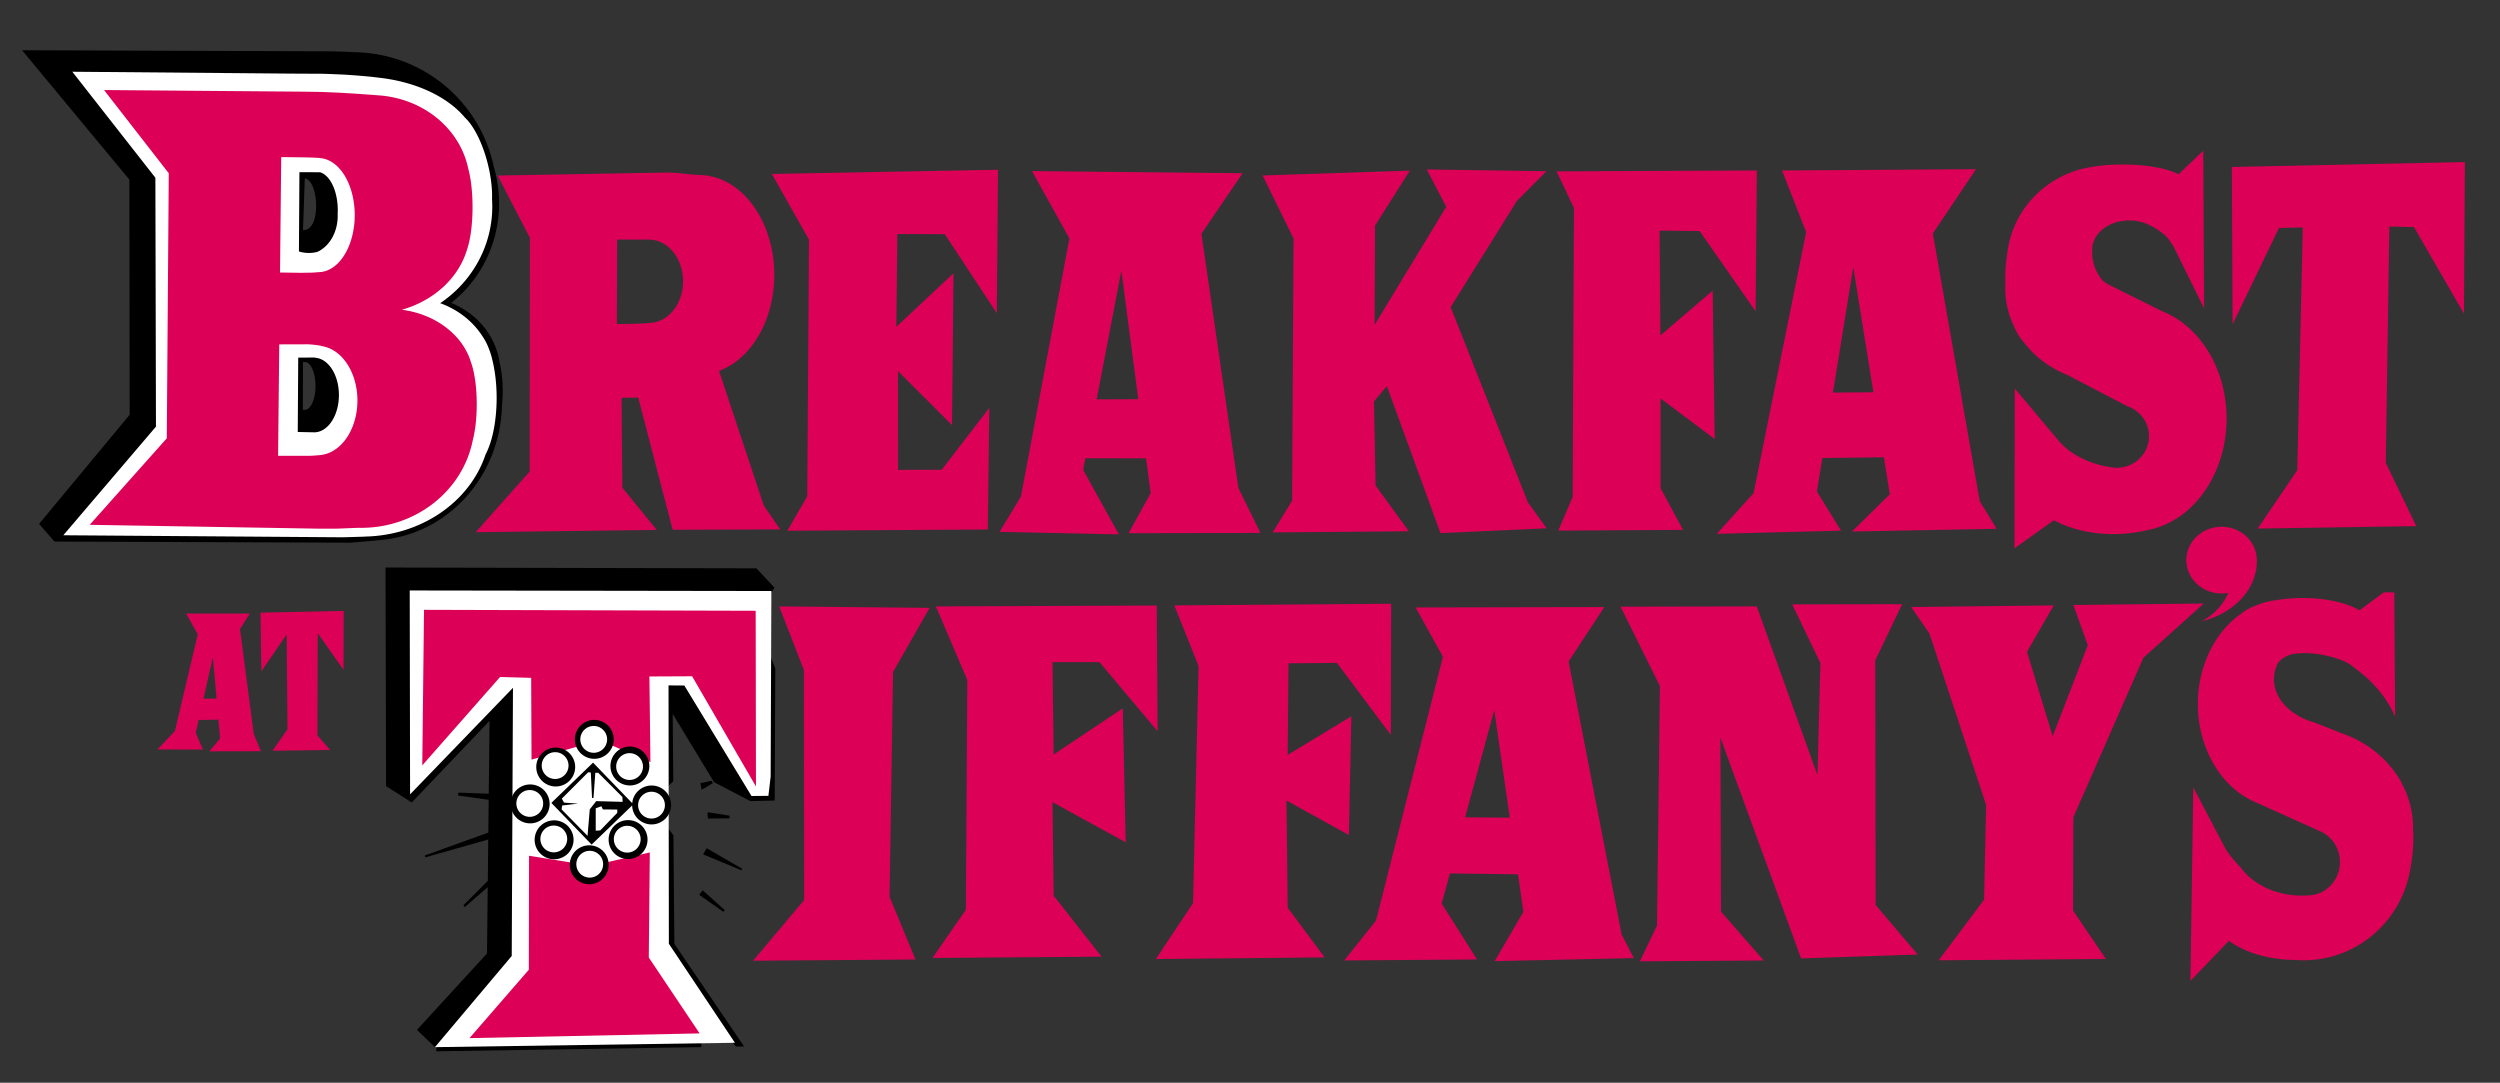 <svg xmlns:xlink="http://www.w3.org/1999/xlink" xmlns:inkscape="http://www.inkscape.org/namespaces/inkscape" xmlns:sodipodi="http://sodipodi.sourceforge.net/DTD/sodipodi-0.dtd" xmlns="http://www.w3.org/2000/svg" xmlns:svg="http://www.w3.org/2000/svg" width="1500" height="649.63" viewBox="0 0 402.615 174.367" version="1.1" id="svg1" xml:space="preserve" inkscape:version="1.4.2 (f4327f4, 2025-05-13)" sodipodi:docname="Breakfast_at_Tiffany's_Logo.svg"><rect x="0" y="0" width="402.615" height="174.367" fill="#333333" stroke="none"/><SCRIPT xmlns="" id="allow-copy_script"/><sodipodi:namedview id="namedview1" pagecolor="#ffffff" bordercolor="#000000" borderopacity="0.25" inkscape:showpageshadow="2" inkscape:pageopacity="0.0" inkscape:pagecheckerboard="0" inkscape:deskcolor="#d1d1d1" inkscape:document-units="mm" inkscape:zoom="0.5" inkscape:cx="887" inkscape:cy="491" inkscape:window-width="1920" inkscape:window-height="1009" inkscape:window-x="-8" inkscape:window-y="-8" inkscape:window-maximized="1" inkscape:current-layer="layer1"/><defs id="defs1"/><g inkscape:label="Ebene 1" inkscape:groupmode="layer" id="layer1" transform="translate(31.431,-381.661)"><g id="g1"><path id="path8" style="opacity:1;fill:#000000;fill-opacity:1;stroke-width:1.482;stroke-linecap:square;paint-order:stroke fill markers" d="M -27.877 389.752 L -10.594 410.589 L -10.547 448.452 L -25.136 466.03 L -22.655 468.875 L 25.052 469.057 L 26.607 468.924 L 27.996 468.809 L 29.864 468.634 L 29.866 468.622 A 21.266 22.258 0 0 0 49.406 446.956 A 4.022 9.429 0 0 0 49.532 444.612 A 4.022 9.429 0 0 0 49.026 440.035 A 13.196 12.27 0 0 0 41.229 430.443 A 19.796 20.224 0 0 0 48.947 414.42 A 19.796 20.224 0 0 0 48.113 408.611 A 23.241 23.283 0 0 0 25.573 390.07 L 25.573 390.068 L 25.471 390.062 L 25.459 390.062 L 24.287 389.998 L 23.246 389.963 L 22.053 389.928 L -27.877 389.752 z M 17.659 410.389 L 17.733 410.402 L 17.735 410.409 A 1.91 4.357 0 0 1 19.48 414.743 A 1.91 4.357 0 0 1 19.367 416.223 L 19.361 416.223 A 1.844 3.088 0 0 1 17.687 418.696 L 17.649 418.701 L 17.537 418.719 L 17.359 418.731 L 17.659 410.389 z M 17.362 439.967 L 17.641 439.967 L 17.657 439.969 L 17.658 439.969 A 1.703 3.845 0 0 1 17.677 439.969 A 1.703 3.845 0 0 1 19.38 443.814 A 1.703 3.845 0 0 1 17.677 447.659 A 1.703 3.845 0 0 1 17.666 447.659 L 17.643 447.661 L 17.342 447.667 L 17.362 439.967 z M 30.658 473.058 L 30.741 508.264 L 34.875 510.894 L 47.41 497.747 L 47.28 509.49 L 42.391 509.306 L 42.333 509.778 L 47.269 510.468 L 47.211 515.747 L 36.963 519.435 L 37.079 519.728 L 47.199 516.862 L 47.126 523.519 L 43.205 527.45 L 43.404 527.754 L 47.114 524.533 L 46.996 535.219 L 35.718 547.522 L 38.616 550.299 L 38.844 550.289 L 38.827 550.97 L 81.52 550.296 L 81.504 549.469 L 86.428 549.407 L 87.097 550.213 L 88.399 550.181 L 77.174 533.67 L 77.022 516.201 L 76.191 515.055 L 76.087 508.343 L 76.999 507.478 L 76.905 496.627 L 83.575 507.636 L 89.429 510.679 L 93.332 510.58 L 93.427 489.284 L 92.521 487.065 L 92.67 477.267 L 93.298 476.316 L 90.388 473.191 L 30.658 473.058 z M 83.186 507.396 L 81.367 507.793 L 81.566 508.852 L 83.368 507.793 L 83.186 507.396 z M 82.5 512.465 L 82.575 513.482 L 86.039 513.457 L 86.055 513.019 L 82.5 512.465 z M 82.377 518.259 L 81.804 519.253 L 87.974 521.816 L 88.114 521.585 L 82.377 518.259 z M 81.731 525.041 L 81.177 525.768 L 85.047 528.497 L 85.303 528.241 L 81.731 525.041 z "/><path id="path56" style="opacity:1;fill:#ffffff;stroke-width:1.455;stroke-linecap:square;paint-order:stroke fill markers" d="M -19.785 393.214 L -6.408 410.285 L -6.315 450.369 L -21.235 467.862 L 23.842 468.189 L 26.955 468.096 L 26.963 468.095 L 27.351 468.084 L 27.351 468.072 A 20.72 18.475 0 0 0 46.771 454.839 A 4.266 11.195 0 0 0 48.551 445.74 A 4.266 11.195 0 0 0 47.855 439.61 A 13.751 12.488 0 0 0 47.307 437.838 A 4.266 11.195 0 0 0 46.329 435.913 A 13.751 12.488 0 0 0 39.461 430.487 A 19.487 18.929 0 0 0 47.848 414.929 A 19.487 18.929 0 0 0 47.81 413.746 A 9.327 3.473 75.897 0 0 47.123 408.034 A 9.327 3.473 75.897 0 0 43.454 400.608 A 19.513 12.601 0 0 0 29.344 394.146 L 29.344 394.143 L 28.661 394.061 L 28.635 394.058 A 19.513 12.601 0 0 0 28.633 394.058 L 28.367 394.027 L 27.256 393.922 L 25.788 393.8 L 23.978 393.676 L 22.051 393.593 L 20.556 393.541 L 15.669 393.517 L -19.785 393.214 z M 16.791 409.391 L 19.943 409.401 L 20.1 409.401 A 3.391 6.174 0 0 1 22.965 415.501 A 3.391 6.174 0 0 1 22.947 416.144 A 5.011 6.162 0 0 1 22.953 416.444 A 5.011 6.162 0 0 1 19.685 422.221 A 3.464 2.183 0 0 1 18.307 422.401 A 3.464 2.183 0 0 1 16.709 422.155 L 16.791 409.391 z M 19.333 439.237 L 19.333 439.28 A 3.985 6.006 0 0 1 23.151 445.28 A 3.985 6.006 0 0 1 19.166 451.286 A 3.985 6.006 0 0 1 19.048 451.281 L 19.022 451.281 L 16.52 451.23 L 16.598 439.257 L 19.333 439.237 z M 34.553 476.754 L 34.611 509.587 L 51.181 492.429 L 50.982 535.611 L 38.612 550.3 L 86.926 549.596 L 76.286 533.647 L 76.233 492.042 L 78.779 492.059 L 89.594 509.852 L 92.317 509.828 L 92.679 506.741 L 92.796 476.842 L 34.553 476.754 z "/><path id="path42" style="opacity:1;fill:#dc0057;fill-opacity:1;stroke-width:2.723;stroke-linecap:square;paint-order:stroke fill markers" d="m -14.675,396.161 10.422,13.402 -0.317,42.687 -12.417,13.929 36.884,0.621 h 2.899 l 3.447,-0.137 a 18.282,17.306 0 0 0 0.002,0 18.282,17.306 0 0 0 0.495,0.006 18.282,17.306 0 0 0 17.972,-14.136 2.375,8.506 0 0 0 0.635,-5.789 2.375,8.506 0 0 0 -0.944,-6.788 13.662,11.353 0 0 0 -11.119,-8.412 15.953,13.839 0 0 0 10.528,-9.785 2.162,8.468 0 0 0 0.859,-6.74 2.162,8.468 0 0 0 -0.703,-6.248 15.899,14.564 0 0 0 -14.697,-11.77 v -0.006 l -0.201,-0.015 a 15.899,14.564 0 0 0 -0.018,-0.001 l -1.725,-0.128 -1.656,-0.115 -2.519,-0.149 -2.703,-0.115 -3.029,-0.05 z m 338.069,9.775 -3.994,3.81 a 10.087,2.927 0 0 0 -8.978,-1.593 10.087,2.927 0 0 0 -3.985,0.238 10.087,2.927 0 0 0 -1.617,0.262 16.255,15.875 0 0 0 -1.016,0.226 10.087,2.927 0 0 0 -1.375,0.418 16.255,15.875 0 0 0 -10.61,13.294 5.457,11.559 0 0 0 -0.315,3.867 5.457,11.559 0 0 0 0.017,0.914 16.636,15.247 0 0 0 -0.017,0.69 16.636,15.247 0 0 0 1.383,6.087 5.457,11.559 0 0 0 1.545,2.551 16.636,15.247 0 0 0 7.076,5.344 l 9.708,5.059 a 5.168,5.09 0 0 0 5.2e-4,0 5.168,5.09 0 0 1 3.442,4.797 5.168,5.09 0 0 1 -5.168,5.09 5.168,5.09 0 0 1 -0.883,-0.074 8.497,4.596 18.96 0 1 -3.657,-0.96 8.497,4.596 18.96 0 1 -4.681,-3.139 l -0.009,0.004 -7.22,-8.584 -0.048,25.729 6.348,-4.522 a 14.523,8.91 0 0 0 9.612,2.231 14.523,8.91 0 0 0 5.25,-0.603 15.081,18.19 0 0 0 5.516,-2.328 14.523,8.91 0 0 0 1.599,-1.307 15.081,18.19 0 0 0 5.837,-14.373 15.081,18.19 0 0 0 -10.375,-17.281 l -8.517,-4.227 -0.554,-0.336 -0.248,-0.161 -0.213,-0.176 -0.208,-0.228 a 6.718,6.888 0 0 1 -1.538,-4.386 6.718,6.888 0 0 1 0.004,-0.239 5.993,4.701 0 0 1 -0.004,-0.169 5.993,4.701 0 0 1 5.992,-4.7 5.993,4.701 0 0 1 3.228,0.751 l 0.005,-0.003 0.376,0.2 a 5.993,4.701 0 0 1 0.009,0.005 l 10e-4,5.2e-4 0.328,0.175 0.514,0.292 0.556,0.386 0.731,0.579 0.488,0.513 0.86,1.257 4.944,10.005 z m -309.537,1.025 3.66,0.041 1.309,0.033 0.728,0.035 0.297,0.018 0.143,0.012 0.179,0.022 a 5.839,9.19 0 0 1 0.001,0 l 0.002,5.2e-4 0.07,0.008 -0.001,0.005 a 5.839,9.19 0 0 1 5.453,9.162 5.839,9.19 0 0 1 -5.746,9.189 l -0.004,-0.005 -0.713,0.061 -0.552,0.029 -1.662,0.024 -3.357,-0.047 z m 351.667,0.799 -37.523,0.795 0.117,25.327 7.472,-15.505 3.835,-0.093 -0.889,39.101 -6.373,9.401 25.536,-0.392 -4.911,-10.203 0.575,-38.048 3.975,0.093 8.044,13.938 z m -78.729,1.146 -31.232,0.21 3.877,9.934 -8.461,42.029 -5.926,6.555 19.993,-0.513 -3.87,-6.317 0.873,-5.384 9.909,-0.114 0.959,5.961 -6.085,5.986 23.283,-0.43 -2.712,-4.432 -7.554,-43.127 z m -88.457,0.041 3.142,6.019 -11.542,19.017 0.074,-15.992 5.601,-8.852 -23.7,0.783 4.977,10.153 -0.232,42.218 -3.125,5.11 21.927,-0.182 -5.358,-7.375 -0.265,-13.527 2.084,-2.48 8.632,23.68 17.1,-0.779 -3.017,-4.163 -12.442,-31.454 10.664,-17.095 4.771,-4.795 z m -69.04,0.05 -36.421,0.679 5.977,10.591 -0.281,41.325 -3.208,5.54 32.287,-0.198 0.239,-19.586 -7.665,9.968 -7.022,0.012 -0.014,-15.894 8.698,8.69 0.24,-24.457 -9.211,8.632 0.165,-14.949 7.64,0.025 8.376,12.725 z m 122.204,0.116 -32.258,0.145 2.807,5.893 -0.211,46.538 -2.315,5.426 20.089,-0.117 -3.625,-6.736 v -14.429 l 8.723,6.525 -0.328,-23.877 -8.419,7.203 -0.122,-16.881 6.449,0.066 9.012,12.932 z m -116.731,0.099 6.019,10.848 -7.805,41.573 -3.439,5.681 19.215,0.405 -5.755,-10.385 0.36,-1.877 9.775,0.02 0.738,5.604 -3.555,6.455 21.234,-0.047 -3.554,-7.25 -5.948,-40.923 6.631,-9.757 z m -58.651,0.233 -27.413,0.487 5.201,10.038 -0.033,37.629 -8.698,9.773 29.162,-0.364 -5.548,-6.805 -0.116,-14.478 2.679,-0.033 5.539,21.282 17.331,-0.05 -2.645,-3.832 -7.211,-21.697 a 12.171,16.073 0 0 0 8.897,-15.481 12.171,16.073 0 0 0 -12.171,-16.073 12.171,16.073 0 0 0 -0.05,0 l -1.462,-0.115 -1.941,-0.211 z m -8.161,10.803 h 5.174 v 0.001 a 5.496,6.712 0 0 1 5.443,6.711 5.496,6.712 0 0 1 -5.316,6.703 v 0.001 l -0.054,0.005 a 5.496,6.712 0 0 1 -0.027,0.003 l -0.515,0.046 -0.972,0.045 -0.992,0.045 -2.786,0.042 z m 199.071,4.442 3.243,20.148 -6.516,0.046 z m -117.872,0.562 2.727,20.697 -6.702,0.029 z m -131.068,11.857 0.674,0.037 0.546,0.058 0.48,0.066 0.393,0.066 0.463,0.12 0.004,-0.004 a 6.418,8.81 0 0 1 5.481,8.715 6.418,8.81 0 0 1 -6.089,8.787 l 0.002,0.008 -1.012,0.077 -0.679,0.032 h -4.999 l 0.188,-17.95 z m 308.257,29.385 a 5.673,5.374 0 0 0 -5.673,5.374 5.673,5.374 0 0 0 5.673,5.374 5.673,5.374 0 0 0 1.072,-0.097 11.623,9.027 0 0 1 -4.251,4.571 12.599,10.126 0 0 0 8.855,-9.669 12.599,10.126 0 0 0 -0.003,-0.226 12.599,10.126 0 0 0 -0.001,-0.026 h -10e-4 a 5.673,5.374 0 0 0 -5.671,-5.303 z m 26.15,10.548 -3.95,2.915 a 10.968,4.443 0 0 0 -9.147,-1.991 10.968,4.443 0 0 0 -4.234,0.345 13.957,16.801 0 0 0 -3.278,0.861 10.968,4.443 0 0 0 -2.332,1.279 13.957,16.801 0 0 0 -7.03,14.586 13.957,16.801 0 0 0 9.692,15.993 v 0.002 l 10.244,4.617 0.002,10e-4 a 5.192,5.37 0 0 1 2.948,4.842 5.192,5.37 0 0 1 -5.192,5.37 5.192,5.37 0 0 1 -0.01,0 11.46,9.31 0 0 1 -0.965,0.033 11.46,9.31 0 0 1 -9.843,-4.543 l -5.2e-4,-5.2e-4 -0.525,-0.57 -0.521,-0.595 -0.571,-0.666 -0.754,-1.072 -5.238,-9.962 -0.468,31.15 6.208,-6.462 a 13.782,8.023 0 0 0 10.664,3.085 17.429,17.661 0 0 0 1.363,0.054 17.429,17.661 0 0 0 17.279,-15.343 2.539,8.331 0 0 0 0.387,-4.421 2.539,8.331 0 0 0 -0.038,-1.44 17.595,16.253 0 0 0 5.2e-4,-0.114 17.595,16.253 0 0 0 -11.435,-15.222 v -0.001 l -0.037,-0.015 -4.394,-1.734 a 10.145,7.46 0 0 1 -0.006,-0.002 10.145,7.46 0 0 1 -2.226,-0.878 l -0.051,-0.02 -5.2e-4,-0.004 a 10.145,7.46 0 0 1 -4.259,-6.069 10.145,7.46 0 0 1 0.403,-2.08 10.145,7.46 0 0 1 0.017,-0.042 h 0.001 a 5.986,2.927 0 0 1 1.978,-1.765 6.672,2.456 11.08 0 1 5.639,0 6.672,2.456 11.08 0 1 3.293,0.999 l 0.296,0.142 0.328,0.178 0.339,0.21 0.228,0.17 0.121,0.082 0.521,0.415 a 22.065,18.022 0 0 1 0.002,10e-4 l 0.014,0.011 0.127,0.101 -0.001,5.2e-4 a 22.065,18.022 0 0 1 2.916,2.624 l 0.024,0.022 0.213,0.217 0.052,0.064 a 22.065,18.022 0 0 1 3.001,4.692 l -0.133,-20.025 z m -29.022,1.812 -20.991,0.241 2.315,6.482 -5.655,14.651 -4.134,-13.593 4.299,-7.474 -22.953,0.265 2.943,4.266 9.128,27.616 -0.331,15.247 -7.309,9.757 26.925,-0.208 -5.285,-7.811 0.047,-15.014 11.272,-25.678 z m -130.86,0.042 -34.925,0.265 3.903,9.757 -0.893,38.199 -5.986,8.996 27.186,-0.265 -5.953,-8.004 -0.198,-17.264 10.054,5.556 0.397,-19.116 -10.253,6.218 0.132,-14.751 7.805,-0.066 8.665,11.576 z m 82.285,0.066 -17.702,0.032 4.537,9.448 -0.468,18.054 -9.776,-27.175 -21.936,0.047 6.338,12.792 -0.468,38.564 -2.76,5.753 19.943,-0.133 -6.879,-7.871 -0.099,-28.046 12.998,35.586 18.785,-0.628 -6.78,-7.971 -0.066,-39.39 z m -120.04,0.219 -35.568,0.145 5.06,11.84 -0.232,37.009 -5.38,7.764 27.233,-0.21 -7.717,-9.822 -0.187,-15.061 11.786,6.454 -0.468,-21.562 -11.132,7.437 -0.187,-14.874 h 7.577 l 9.354,11.132 z m -60.804,0.14 3.975,10.243 0.047,37.043 -8.232,9.776 26.169,-0.199 -4.186,-10.091 0.561,-36.202 5.893,-10.336 z m 132.887,0.104 -30.394,0.066 4.399,7.938 -10.782,42.499 -5.115,6.409 21.387,-0.158 -5.689,-8.996 1.32,-4.856 10.969,0.135 0.874,6.044 -4.63,7.938 22.423,-0.48 -1.984,-3.82 -8.533,-43.954 z m -190.087,0.446 -0.281,25.053 12.532,-14.237 5.005,0.14 0.058,13.171 9.811,-2.787 2.095,0.042 7.243,3.142 -0.165,-13.791 6.879,-0.033 10.281,17.749 -0.047,-28.297 z m -12.936,0.175 -13.4,0.281 0.14,9.448 4.07,-5.917 0.14,15.248 -2.409,3.461 9.281,-0.123 -2.051,-2.348 0.049,-16.459 4.157,5.905 z m -25.362,0.421 1.859,3.356 -3.672,15.552 -2.818,2.982 7.326,0.021 -1.158,-2.679 0.47,-2.079 3.182,-0.061 0.268,3.033 -1.72,2.067 8.301,-0.016 -1.158,-2.778 -2.216,-16.9 1.587,-2.497 z m 4.299,7.011 0.59,6.687 -2.103,0.006 z m 206.358,8.549 2.503,17.311 -7.194,-0.048 z m -135.996,22.92 -9.393,2.15 -10.054,-1.621 -0.035,18.357 -9.556,11.012 37.058,-0.757 -8.185,-12.224 z"/><path id="rect23" style="opacity:1;fill:#000000;fill-opacity:1;stroke-width:1.755;stroke-linecap:square;paint-order:stroke fill markers" d="m 402.623,299.379 a 3.134,3.134 43.994 0 0 0.078,4.431 3.134,3.134 43.994 0 0 4.431,-0.078 3.134,3.134 43.994 0 0 -0.078,-4.431 3.134,3.134 43.994 0 0 -4.431,0.078 z m 7.071,-1.143 a 3.134,3.134 43.994 0 0 0.077,4.431 3.134,3.134 43.994 0 0 4.431,-0.078 3.134,3.134 43.994 0 0 -0.078,-4.431 3.134,3.134 43.994 0 0 -4.431,0.078 z m -8.18,8.709 a 3.134,3.134 43.994 0 0 0.077,4.431 3.134,3.134 43.994 0 0 4.431,-0.078 3.134,3.134 43.994 0 0 -0.078,-4.431 3.134,3.134 43.994 0 0 -4.431,0.078 z m 5.924,-2.641 1.2e-4,9.334 9.334,-1.2e-4 9e-5,-9.072 a 3.134,3.134 43.994 0 0 4.373,-0.133 3.134,3.134 43.994 0 0 -0.078,-4.431 3.134,3.134 43.994 0 0 -4.431,0.078 3.134,3.134 43.994 0 0 -0.118,4.224 z m -4.509,9.727 a 3.134,3.134 43.994 0 0 0.077,4.431 3.134,3.134 43.994 0 0 4.431,-0.078 3.134,3.134 43.994 0 0 -0.078,-4.431 3.134,3.134 43.994 0 0 -4.431,0.078 z m 15.086,-7.353 a 3.134,3.134 43.994 0 0 0.078,4.431 3.134,3.134 43.994 0 0 4.431,-0.078 3.134,3.134 43.994 0 0 -0.078,-4.431 3.134,3.134 43.994 0 0 -4.431,0.078 z m -8.249,8.595 a 3.134,3.134 43.994 0 0 0.078,4.431 3.134,3.134 43.994 0 0 4.431,-0.078 3.134,3.134 43.994 0 0 -0.078,-4.431 3.134,3.134 43.994 0 0 -4.431,0.078 z m 6.823,-1.276 a 3.134,3.134 43.994 0 0 0.078,4.431 3.134,3.134 43.994 0 0 4.431,-0.078 3.134,3.134 43.994 0 0 -0.078,-4.431 3.134,3.134 43.994 0 0 -4.431,0.078 z" transform="rotate(46.006)"/><path id="path25" style="opacity:1;fill:#ffffff;fill-opacity:1;stroke-width:1.482;stroke-linecap:square;paint-order:stroke fill markers" d="m 64.185,498.577 a 2.158,2.158 0 0 0 -2.158,2.158 2.158,2.158 0 0 0 2.158,2.158 2.158,2.158 0 0 0 2.158,-2.158 2.158,2.158 0 0 0 -2.158,-2.158 z m -6.215,4.219 a 2.158,2.158 0 0 0 -2.158,2.158 2.158,2.158 0 0 0 2.158,2.158 2.158,2.158 0 0 0 2.158,-2.158 2.158,2.158 0 0 0 -2.158,-2.158 z m 11.99,0.159 a 2.158,2.158 0 0 0 -2.158,2.158 2.158,2.158 0 0 0 2.158,2.158 2.158,2.158 0 0 0 2.158,-2.158 2.158,2.158 0 0 0 -2.158,-2.158 z m -6.677,3.085 -4.233,4.233 0.351,0.643 2.257,0.164 -2.561,0.304 -0.082,0.631 4.174,4.257 0.36,-4.27 1.042,-1.323 4.25,0.116 -0.033,-0.777 -3.889,-3.896 h -0.479 l -0.292,4.034 -0.234,0.023 -0.198,-4.116 z m -9.399,2.853 a 2.158,2.158 0 0 0 -2.158,2.158 2.158,2.158 0 0 0 2.158,2.158 2.158,2.158 0 0 0 2.158,-2.158 2.158,2.158 0 0 0 -2.158,-2.158 z m 19.608,0.276 a 2.158,2.158 0 0 0 -2.158,2.158 2.158,2.158 0 0 0 2.158,2.158 2.158,2.158 0 0 0 2.158,-2.158 2.158,2.158 0 0 0 -2.158,-2.158 z m -8.073,2.336 -0.91,0.331 v 3.605 l 0.728,-0.05 2.745,-2.828 v -0.529 l -2.315,-0.017 z m -7.665,3.109 a 2.158,2.158 0 0 0 -2.158,2.158 2.158,2.158 0 0 0 2.158,2.158 2.158,2.158 0 0 0 2.158,-2.158 2.158,2.158 0 0 0 -2.158,-2.158 z m 11.83,0.039 a 2.158,2.158 0 0 0 -2.158,2.158 2.158,2.158 0 0 0 2.158,2.158 2.158,2.158 0 0 0 2.158,-2.158 2.158,2.158 0 0 0 -2.158,-2.158 z m -6.041,4.029 a 2.158,2.158 0 0 0 -2.158,2.158 2.158,2.158 0 0 0 2.158,2.158 2.158,2.158 0 0 0 2.158,-2.158 2.158,2.158 0 0 0 -2.158,-2.158 z"/></g></g></svg>